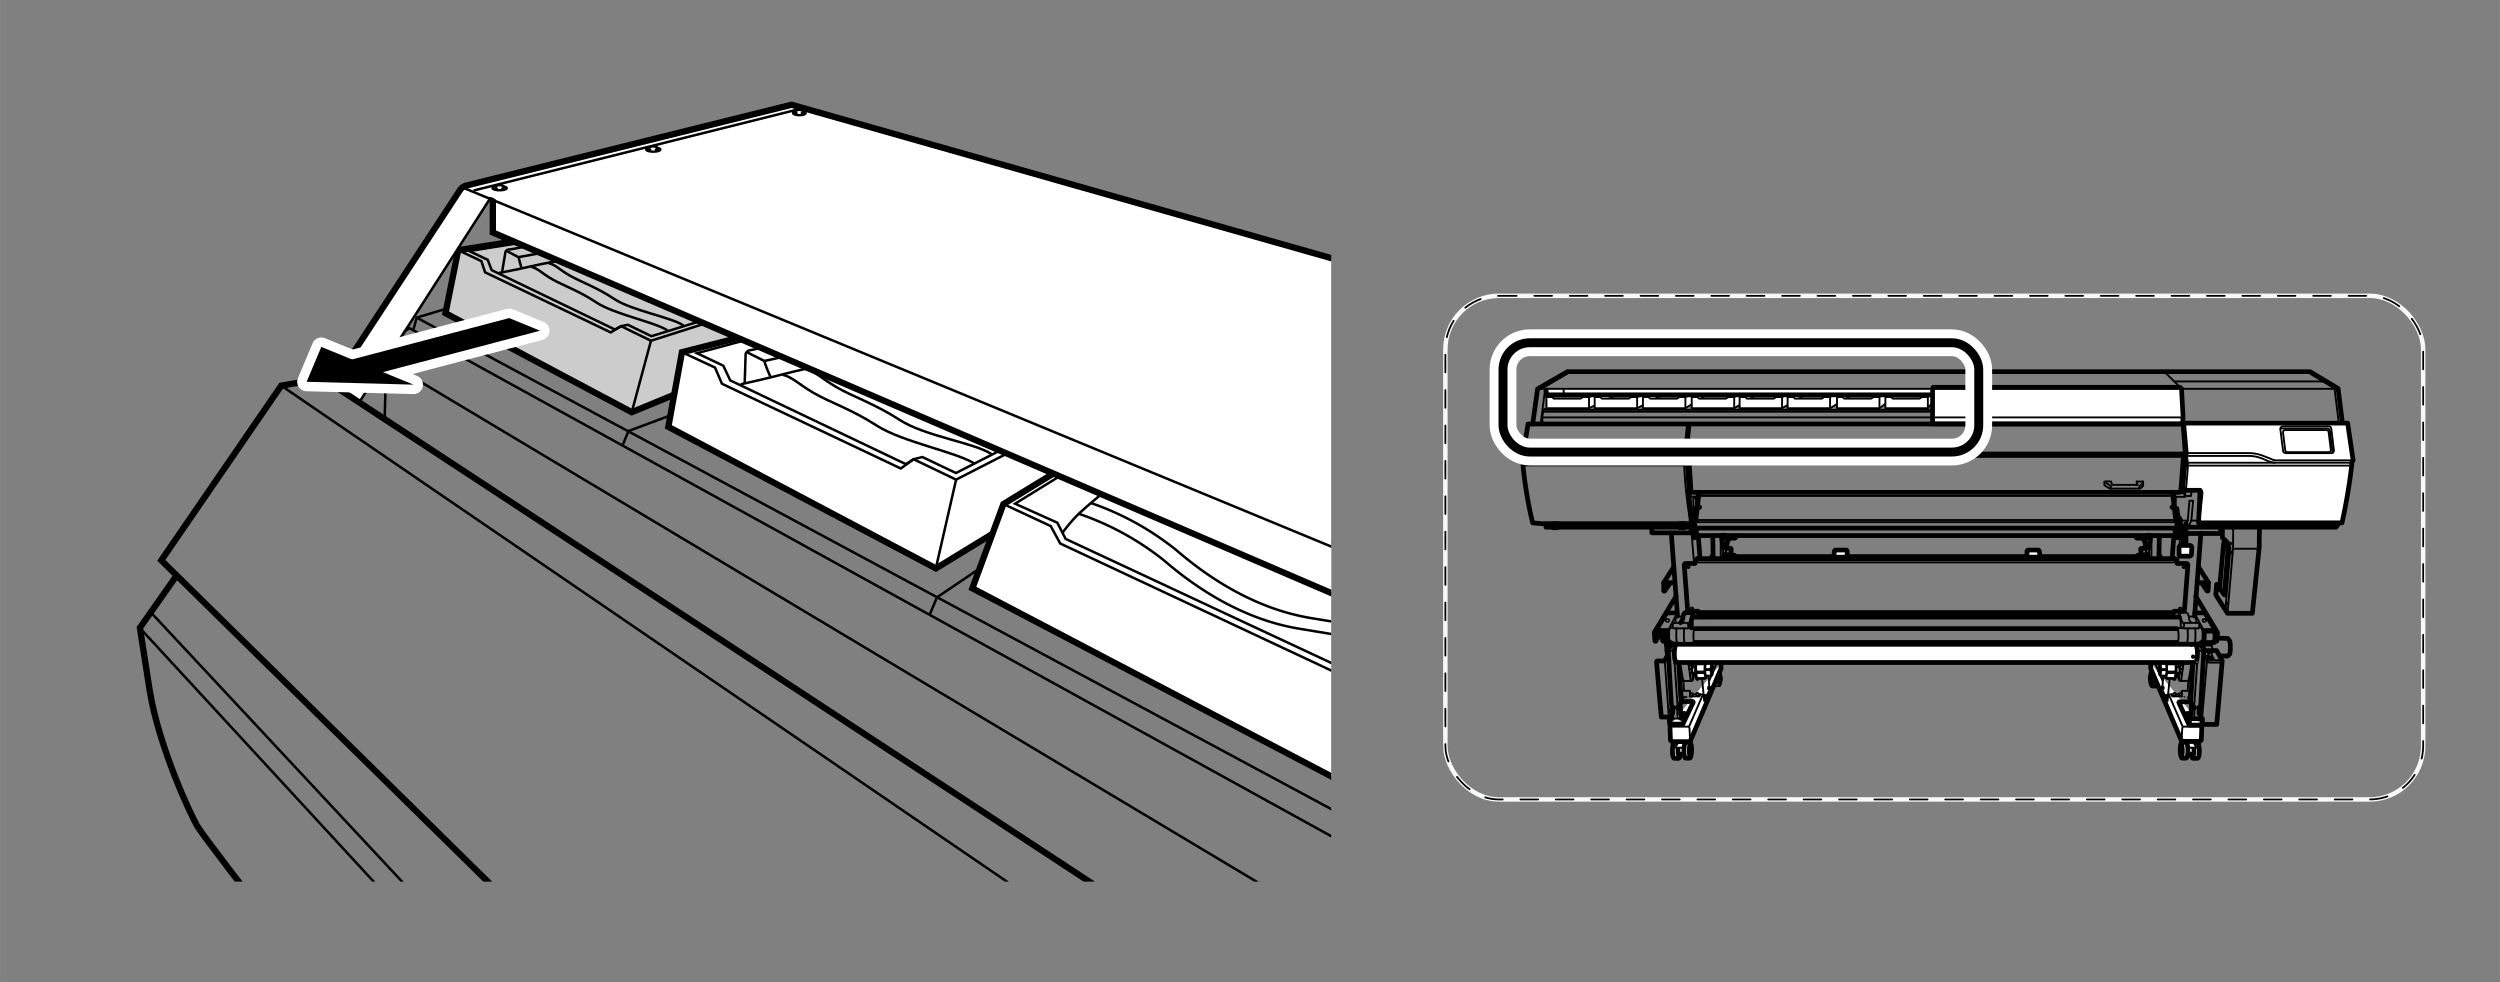 <svg xmlns="http://www.w3.org/2000/svg" xmlns:xlink="http://www.w3.org/1999/xlink" width="140mm" height="55mm" viewBox="0 0 396.85 155.91"><rect x="0" y="0" width="396.85" height="155.91" fill="#808080" stroke="none"/><defs><style>.cls-1,.cls-10,.cls-12,.cls-16,.cls-4,.cls-5,.cls-7,.cls-8,.cls-9{fill:none;}.cls-14,.cls-15,.cls-2,.cls-3,.cls-6{fill:#fff;}.cls-10,.cls-12,.cls-13,.cls-14,.cls-15,.cls-16,.cls-2,.cls-3,.cls-4,.cls-5,.cls-6,.cls-8{stroke:#000;}.cls-10,.cls-17,.cls-2,.cls-3,.cls-4,.cls-5,.cls-8,.cls-9{stroke-linecap:round;stroke-linejoin:round;}.cls-2,.cls-4{stroke-width:0.3px;}.cls-3,.cls-5,.cls-6{stroke-width:0.75px;}.cls-12,.cls-13,.cls-14,.cls-15,.cls-16,.cls-6,.cls-7{stroke-miterlimit:10;}.cls-7{stroke:#f7f8f8;stroke-width:0.71px;}.cls-8{stroke-width:0.28px;stroke-dasharray:2.81 2.81 2.81 2.81 2.81 2.81;}.cls-17,.cls-9{stroke:#fff;}.cls-9{stroke-width:4.25px;}.cls-10{stroke-width:1.42px;}.cls-11{clip-path:url(#clip-path);}.cls-12,.cls-15{stroke-width:0.4px;}.cls-13{fill:#ccc;}.cls-17{stroke-width:3px;}</style><clipPath id="clip-path"><rect class="cls-1" x="15.77" y="12.51" width="195.54" height="127.44"/></clipPath></defs><g id="レイヤー_4" data-name="レイヤー 4"><rect class="cls-1" width="396.85" height="155.91"/></g><g id="レイヤー_2" data-name="レイヤー 2"><polygon class="cls-2" points="350.27 104.12 350.55 104.58 351.42 104.58 351.17 104.12 350.27 104.12"/><path class="cls-3" d="M266.54,117.88h-.73c-.17,0-.32.54-.33,1.23s.11,1.26.29,1.27h.72c.17,0,.32-.54.33-1.23S266.71,117.89,266.54,117.88Z"/><ellipse class="cls-4" cx="266.51" cy="119.13" rx="1.25" ry="0.31" transform="translate(142.77 383.53) rotate(-89)"/><path class="cls-3" d="M266.63,117.56v.4a5.68,5.68,0,0,0-.27.88c0,.26,0,.8,0,.8l.1.08h1.06l0-2.16"/><polyline class="cls-2" points="266.26 118.55 266.39 119 266.49 119 266.49 118.45"/><polyline class="cls-2" points="266.99 118.53 267.19 119.02 267.37 119.02 267.5 118.39"/><path class="cls-2" d="M266.32,118a2.34,2.34,0,0,1-.31.5c-.13.11-.07.2,0,.19H267a.63.63,0,0,0,.41-.25l.18-.38s.06-.18-.13-.17h-.8A.28.28,0,0,0,266.32,118Z"/><path class="cls-3" d="M268.26,117.85h-.64c-.16,0-.3.54-.31,1.23s.1,1.26.26,1.27h.65c.16,0,.3-.55.31-1.24S268.42,117.86,268.26,117.85Z"/><ellipse class="cls-4" cx="268.29" cy="119.1" rx="1.04" ry="0.24" transform="translate(144.84 385.41) rotate(-89.07)"/><ellipse class="cls-4" cx="268.24" cy="119.1" rx="1.25" ry="0.29" transform="translate(144.79 385.36) rotate(-89.07)"/><ellipse class="cls-4" cx="268.37" cy="119.1" rx="0.76" ry="0.18" transform="translate(144.91 385.49) rotate(-89.07)"/><path class="cls-2" d="M273,106.72h-.64c-.16,0-.3.48-.31,1.08s.1,1.1.26,1.11.59,0,.65,0,.3-.47.31-1.08S273.15,106.73,273,106.72Z"/><ellipse class="cls-4" cx="273.02" cy="107.82" rx="0.91" ry="0.24" transform="translate(160.06 378.75) rotate(-88.92)"/><ellipse class="cls-4" cx="272.97" cy="107.81" rx="1.1" ry="0.29" transform="translate(160.02 378.7) rotate(-88.92)"/><ellipse class="cls-4" cx="273.1" cy="107.82" rx="0.66" ry="0.18" transform="translate(160.14 378.83) rotate(-88.92)"/><path class="cls-3" d="M265.21,115a2.75,2.75,0,0,0-.11.51c0,.15.07,2,.07,2l.23.22,2.81,0,.15-.19,4.83-11.37,0-.87"/><line class="cls-4" x1="272.55" y1="105.18" x2="271.33" y2="108.05"/><path class="cls-2" d="M269.47,105.93h-.74s-.1,0-.1.43.1.47.1.47h.67"/><path class="cls-2" d="M269.5,107.78l1.12,0,.21-.15c.15,0,.27-.59.27-1.31S271,105,270.83,105l-.07-.11-1.21-.11-.06-.05h-.22s-.19.23-.19,1.62.26,1.56.26,1.56h.18l.06-.1Z"/><path class="cls-2" d="M271.74,107.22c.11,0,.21-.42.21-.92s-.1-.92-.21-.92l-.07-.07h-.8c-.1,0-.18.27-.18,1.12s.21.84.21.84Z"/><path class="cls-4" d="M271.74,107.22c-.11,0-.2-.42-.2-.92s.09-.92.2-.92"/><ellipse class="cls-4" cx="271.8" cy="106.3" rx="0.11" ry="0.51"/><path class="cls-4" d="M270.57,106.56c0-.09,0-.17,0-.26a6.14,6.14,0,0,1,.06-.82"/><ellipse class="cls-2" cx="271.88" cy="106.3" rx="0.08" ry="0.35"/><line class="cls-4" x1="271.54" y1="106.38" x2="270.74" y2="106.38"/><line class="cls-4" x1="271.54" y1="106.21" x2="270.74" y2="106.21"/><path class="cls-4" d="M269.36,105.21l1.1,0,.2,0c0-.18.11-.29.17-.29"/><path class="cls-4" d="M269.31,106.84h1.27c.05.45.14.77.25.77"/><line class="cls-4" x1="269.39" y1="105.46" x2="270.57" y2="105.46"/><path class="cls-4" d="M270.46,105.24c-.17.07,0,.14,0,.12l.16.12"/><path class="cls-4" d="M269.36,106.6h1.18l-.15.09s-.06.07,0,.12"/><path class="cls-4" d="M269.49,104.71a3.23,3.23,0,0,0-.23,1.61c0,1.28.26,1.57.26,1.57"/><line class="cls-4" x1="269.51" y1="104.93" x2="270.79" y2="104.97"/><line class="cls-4" x1="269.45" y1="107.64" x2="270.78" y2="107.61"/><path class="cls-4" d="M266.71,105.2l.43,2.63a.35.35,0,0,0,.34.26h1c.25,0,.34-.26.49-1.29"/><path class="cls-4" d="M268,105.16l.34,2.48s0,.45.2.45"/><line class="cls-4" x1="268.42" y1="105.2" x2="268.59" y2="106.1"/><line class="cls-4" x1="268.73" y1="105.93" x2="268.76" y2="105.2"/><line class="cls-4" x1="268.08" y1="105.65" x2="268.51" y2="105.65"/><line class="cls-4" x1="268.14" y1="106.2" x2="268.59" y2="106.2"/><line class="cls-4" x1="268.7" y1="106.74" x2="268.68" y2="107.96"/><line class="cls-4" x1="268.59" y1="106.48" x2="268.27" y2="107.17"/><path class="cls-2" d="M264.93,98.4c0-.07-.11-.12-.24-.12s-.25,0-.25.12v.19c0,.06.11.11.25.11s.24,0,.24-.11Z"/><path class="cls-2" d="M267.59,113.14c0-.06-.08-.12-.19-.12s-.19.06-.19.12v.2c0,.06.08.12.19.12s.19-.06.19-.12Z"/><polyline class="cls-5" points="371.43 82.81 370.83 83.69 347.35 83.69 347.33 83.58 346.88 83.58"/><polyline class="cls-2" points="247.03 62.53 245.49 63.03 245.49 64.8 252.24 64.8 256.88 62.56 253.71 62.51 252.24 63.03 251.32 63.03 250.91 63.28 246.65 63.28 246.39 63.03 245.49 63.03"/><polyline class="cls-2" points="254.68 62.53 253.14 63.03 253.14 64.8 259.88 64.8 264.18 62.56 261.36 62.51 259.88 63.03 258.96 63.03 258.55 63.28 254.29 63.28 254.04 63.03 253.14 63.03"/><polyline class="cls-2" points="262.34 62.53 260.8 63.03 260.8 64.8 267.54 64.8 271.2 62.49 269.02 62.51 267.54 63.03 266.62 63.03 266.22 63.28 261.96 63.28 261.7 63.03 260.8 63.03"/><polyline class="cls-2" points="270.09 62.53 268.55 63.03 268.55 64.8 275.29 64.8 279.21 62.45 276.47 62.43 275.29 63.03 274.37 63.03 273.97 63.28 269.71 63.28 269.45 63.03 268.55 63.03"/><polyline class="cls-2" points="277.69 62.53 276.15 63.03 276.15 64.8 282.89 64.8 286.94 62.45 284.07 62.43 282.89 63.03 281.97 63.03 281.56 63.28 277.31 63.28 277.05 63.03 276.15 63.03"/><polyline class="cls-2" points="284.8 62.53 283.77 63.03 283.77 64.8 290.51 64.8 294.3 62.51 291.54 62.38 290.51 63.03 289.59 63.03 289.19 63.28 284.93 63.28 284.67 63.03 283.77 63.03"/><polyline class="cls-2" points="292.4 62.53 291.61 63.03 291.61 64.8 298.35 64.8 299.98 63.58 299.82 61.98 298.35 63.03 297.43 63.03 297.02 63.28 292.76 63.28 292.5 63.03 291.61 63.03"/><polyline class="cls-2" points="299.85 62.53 299.29 63.03 299.29 64.8 306.03 64.8 307.19 63.3 307.04 61.96 306.03 63.03 305.11 63.03 304.71 63.28 300.45 63.28 300.19 63.03 299.29 63.03"/><polyline class="cls-6" points="245.39 61.83 245.54 62.68 309.14 62.68 309.14 61.83"/><polyline class="cls-5" points="245.41 83.15 245.41 83.69 268.38 83.69"/><path class="cls-5" d="M268.34,83.13H244.72L243.29,83a67.78,67.78,0,0,1-1.52-9,1.71,1.71,0,0,1,.06-.47l.2-1.18-.24-.32.77-4.72h.74l.78-5.58L248.82,59H366.7l4.46,2.68.68,5.49"/><line class="cls-4" x1="241.83" y1="73.52" x2="267.33" y2="73.52"/><line class="cls-4" x1="241.81" y1="73.88" x2="267.29" y2="73.88"/><polygon class="cls-3" points="246.44 83.15 246.56 83.77 247.21 83.77 247.31 83.13 246.44 83.15"/><polygon class="cls-3" points="266.52 83.15 266.64 83.77 267.29 83.77 267.39 83.13 266.52 83.15"/><polyline class="cls-5" points="262.21 83.71 262.21 84.58 268.63 84.58"/><line class="cls-4" x1="245.26" y1="61.85" x2="244.57" y2="67.27"/><polyline class="cls-4" points="245.39 61.83 245.54 62.68 309.14 62.68 309.14 61.83"/><line class="cls-4" x1="244.74" y1="61.7" x2="249.28" y2="59.02"/><line class="cls-4" x1="248.19" y1="61.79" x2="248.26" y2="62.64"/><polyline class="cls-4" points="245.47 64.85 244.96 65.06 307.46 65.06"/><polyline class="cls-4" points="244.96 65.06 244.96 65.36 307.55 65.36"/><polyline class="cls-4" points="244.96 65.36 244.81 66.26 244.87 67.29"/><line class="cls-4" x1="252.24" y1="63.03" x2="252.24" y2="64.8"/><line class="cls-4" x1="259.88" y1="63.03" x2="259.88" y2="64.8"/><line class="cls-4" x1="267.54" y1="63.03" x2="267.54" y2="64.8"/><line class="cls-4" x1="275.29" y1="63.03" x2="275.29" y2="64.8"/><line class="cls-4" x1="282.89" y1="63.03" x2="282.89" y2="64.8"/><line class="cls-4" x1="290.51" y1="63.03" x2="290.51" y2="64.8"/><line class="cls-4" x1="298.35" y1="63.03" x2="298.35" y2="64.8"/><line class="cls-4" x1="306.03" y1="63.03" x2="306.03" y2="64.8"/><polygon class="cls-3" points="346.47 67.3 306.78 67.3 306.78 61.7 306.87 61.48 346.04 61.48 346.3 61.7 346.54 66.11 346.47 67.3"/><line class="cls-5" x1="243.3" y1="67.3" x2="346.44" y2="67.3"/><line class="cls-4" x1="244.04" y1="61.72" x2="371.09" y2="61.72"/><polyline class="cls-4" points="366.22 59.01 370.59 61.68 371.26 67.11"/><line class="cls-4" x1="346.3" y1="61.7" x2="343.58" y2="59.01"/><line class="cls-4" x1="345.15" y1="60.55" x2="368.79" y2="60.55"/><line class="cls-4" x1="244.81" y1="66.26" x2="346.47" y2="66.26"/><path class="cls-3" d="M346.57,67.59v-.42h26.1l.87,5.91-.22.38,0,.36A89.17,89.17,0,0,1,371.77,83H349l.25-5.17H347l-.36-.16-.13-.36.42-4.94Z"/><path class="cls-4" d="M346.86,67.17l.41,4.75H357a6.76,6.76,0,0,1,2.28.45l1.16.45a2,2,0,0,0,1.15.26h12"/><path class="cls-4" d="M347.27,71.92l-.09.45s.09.93.13,1.32S347,77.8,347,77.8"/><path class="cls-4" d="M347.18,72.37H357a6,6,0,0,1,2.31.51l.87.36a3.37,3.37,0,0,0,1.22.22h11.95"/><line class="cls-4" x1="361.11" y1="73.46" x2="347.37" y2="73.46"/><line class="cls-4" x1="347.31" y1="73.91" x2="373.22" y2="73.91"/><path class="cls-4" d="M370.49,71.45l-.42-3.4a.43.43,0,0,0-.43-.38h-7.22a.44.44,0,0,0-.43.49l.43,3.4a.42.42,0,0,0,.42.37h7.23A.42.42,0,0,0,370.49,71.45Z"/><path class="cls-4" d="M370,71.38l-.35-2.8a.35.35,0,0,0-.35-.31h-6.54a.36.36,0,0,0-.35.4l.35,2.8a.36.36,0,0,0,.35.31h6.54A.35.35,0,0,0,370,71.38Z"/><path class="cls-4" d="M370.28,71.87v-.08l-.43-3.4a.43.43,0,0,0-.42-.38H362.2a.58.58,0,0,0-.18,0"/><path class="cls-4" d="M349.26,77.8a.37.37,0,0,1,.36.4c0,.54-.52,4.69-.52,4.69"/><polyline class="cls-4" points="347.35 83.69 347.86 82.64 348.14 79.49 347.56 79.49 347.29 82.64 346.77 83.69 346.09 83.69"/><polyline class="cls-5" points="345.94 84.69 352.38 84.69 352.59 83.96 352.59 83.73"/><polyline class="cls-5" points="352.79 83.73 352.79 85.38 353.56 86.1 353.64 87.88 353.09 94.43 351.87 92.76 351.74 94.43 353.6 97.36 357.54 97.36 358.63 86.92 358.67 83.71"/><polyline class="cls-4" points="354.5 83.71 354.48 87.05 353.6 97.36"/><line class="cls-4" x1="354.56" y1="87.11" x2="358.59" y2="87.11"/><polyline class="cls-4" points="353.56 86.1 354.07 86.94 353.28 96.7"/><path class="cls-5" d="M353.19,85.78s-.19.39-.21.45-.64,7.13-.64,7.13"/><ellipse class="cls-4" cx="354.07" cy="86.3" rx="0.09" ry="0.17"/><ellipse class="cls-4" cx="354.16" cy="87.73" rx="0.09" ry="0.17"/><ellipse class="cls-4" cx="353.47" cy="95.82" rx="0.09" ry="0.17"/><ellipse class="cls-4" cx="351.97" cy="93.7" rx="0.09" ry="0.17"/><path class="cls-3" d="M346.6,83.7v3.2H347V83.15l-.24.51Z"/><path class="cls-3" d="M346.21,86.59h1.42a.3.3,0,0,1,.3.31L347.88,88a.31.31,0,0,1-.3.29h-1.37a.31.31,0,0,1-.3-.3V86.89A.31.31,0,0,1,346.21,86.59Z"/><polyline class="cls-4" points="346.9 77.84 346.86 78.87 345.4 78.87 345.36 80.56"/><line class="cls-4" x1="345.4" y1="78.87" x2="345.06" y2="78.2"/><path class="cls-4" d="M334.06,76.49V77a3.85,3.85,0,0,0,.94.57h4.6c.26,0,.6-.45.6-.45v-.36l0-.32h-1l0,.53H335.3l-.2-.55h-.92Z"/><path class="cls-4" d="M334.06,76.49l.89.56c.3.19.05.53.05.53"/><path class="cls-4" d="M339.6,77.58a.44.44,0,0,1,.15-.49c.26-.21.41-.38.41-.64"/><polyline class="cls-4" points="339.13 76.98 339.34 76.98 339.17 76.45"/><line class="cls-4" x1="346.88" y1="71.85" x2="267.77" y2="71.85"/><polyline class="cls-4" points="267.8 67.39 267.33 72.02 241.79 72.02"/><polyline class="cls-4" points="267.33 72.02 267.39 72.34 242.03 72.34"/><path class="cls-4" d="M267.39,72.34l-.07,1a73.94,73.94,0,0,0,1,9.53"/><path class="cls-4" d="M345.17,80.43s0,.17.27.17h.26l0,.9"/><polyline class="cls-5" points="345.21 80.88 345.31 80.73 345.55 80.73 345.81 82.36 345.89 82.29 346 82.29 346.15 82.61 346.13 84.01 345.64 85.38 345.53 85.27 345.21 84.88"/><line class="cls-4" x1="347.28" y1="82.64" x2="346.15" y2="82.64"/><line class="cls-4" x1="347.86" y1="82.64" x2="348.95" y2="82.64"/><polyline class="cls-4" points="347.91 77.84 347.8 78.74 346.88 78.74 346.58 78.27"/><polyline class="cls-4" points="345.17 78.27 346.58 78.27 346.63 77.64"/><path class="cls-5" d="M269.65,78.18v.54l-.45,3.83-.19.39v.89h.28v1s.08.19.47.19h75.06c.39,0,.47-.19.47-.19v-1h.28v-.89l-.19-.39-.45-3.83v-.54"/><polyline class="cls-5" points="269.29 83.83 294.59 83.83 319.99 83.83 345.29 83.83"/><polyline class="cls-5" points="269.37 80.88 269.27 80.73 269.03 80.73 268.77 82.36 268.69 82.29 268.58 82.29 268.43 82.61 268.45 84.01 268.95 85.38 269.05 85.27 269.37 84.88"/><polyline class="cls-4" points="269.2 82.55 291.17 82.55 323.42 82.55 345.38 82.55"/><polyline class="cls-4" points="269.07 82.89 291.04 82.89 323.54 82.89 345.51 82.89"/><polyline class="cls-4" points="269.65 78.72 294.76 78.72 319.82 78.72 344.93 78.72"/><polyline class="cls-5" points="268.12 67.36 267.67 71.89 267.74 72.3 346.79 72.3 346.88 71.91"/><line class="cls-5" x1="267.93" y1="67.33" x2="268.03" y2="67.68"/><polyline class="cls-5" points="267.74 72.3 268.19 78.31 268.12 78.95 268.48 82.45"/><path class="cls-5" d="M268.06,72.37l.36,5.43a.38.38,0,0,0,.38.36h77.1a.29.29,0,0,0,.29-.27l.43-5.62"/><polyline class="cls-4" points="268.38 80.64 269.27 80.64 269.41 80.56"/><polyline class="cls-4" points="269.64 78.33 269.21 78.85 268.12 78.85"/><polyline class="cls-4" points="269.27 80.64 269.21 78.85 268.79 79.15 268.83 80.64"/><circle class="cls-4" cx="269.79" cy="80.52" r="0.24"/><circle class="cls-4" cx="344.8" cy="80.52" r="0.24"/><line class="cls-5" x1="265.3" y1="84.64" x2="266.29" y2="97.8"/><path class="cls-5" d="M265.68,90l-1.58,2.5,0,1.24a.09.09,0,0,0,.17.05l.85-1.22"/><line class="cls-5" x1="264.1" y1="92.5" x2="265.85" y2="92.5"/><line class="cls-4" x1="268.53" y1="84.67" x2="268.91" y2="89.4"/><line class="cls-5" x1="269.58" y1="84.97" x2="269.86" y2="88.67"/><line class="cls-5" x1="271.89" y1="85.03" x2="271.95" y2="88.69"/><path class="cls-5" d="M271.89,88.12a1,1,0,0,0-.24.57"/><line class="cls-4" x1="273.15" y1="85.01" x2="273.15" y2="88.67"/><path class="cls-4" d="M273.5,85l.08,1a1.23,1.23,0,0,1,.19.48,2.4,2.4,0,0,1,0,.4"/><path class="cls-5" d="M273.28,85l.08,1a1.23,1.23,0,0,1,.19.48,1.74,1.74,0,0,1,0,.4h.23l.34-.22a3.78,3.78,0,0,1,.09-.61.93.93,0,0,1,.13-.26l.07-.21"/><path class="cls-5" d="M275.64,85a.51.51,0,0,1-.25.43l-1.12,0-.11.06H274s-.21-.11-.26-.53"/><line class="cls-4" x1="273.98" y1="86.64" x2="273.98" y2="88.04"/><path class="cls-5" d="M275.43,88.3a.45.45,0,0,0-.1-.15h-.53l-.1-.08h-.86s-.07,0-.07.58"/><path class="cls-4" d="M274.7,88.07a1.36,1.36,0,0,0-.08.61"/><line class="cls-4" x1="273.16" y1="87.14" x2="273.56" y2="86.8"/><line class="cls-4" x1="273.97" y1="87.54" x2="273.21" y2="88.57"/><line class="cls-4" x1="273.5" y1="86.16" x2="273.52" y2="88.67"/><polyline class="cls-5" points="291.03 88.35 275.31 88.35 275.31 88.68"/><line class="cls-5" x1="321.64" y1="88.35" x2="293.23" y2="88.35"/><path class="cls-5" d="M274,87.06h.72c.16,0,.08.31.07.4a5.54,5.54,0,0,0,.06.69"/><line class="cls-4" x1="269.05" y1="89.28" x2="345.62" y2="89.28"/><circle class="cls-4" cx="267.98" cy="89.97" r="0.21"/><circle class="cls-4" cx="268.57" cy="96.65" r="0.21"/><path class="cls-5" d="M266.05,94.66l-3.45,5.76.1,1.32a.09.09,0,0,0,.17,0l.77-1.33"/><polyline class="cls-5" points="262.66 100.42 264.49 100.42 264.61 102.51 264.89 102.92 265.28 102.09"/><path class="cls-5" d="M263.88,100.44c-.09.81,0,1.39.2,1.39h.46"/><path class="cls-4" d="M268.11,99.55c-.15.26-.28.2-.28.2h-2.2a.45.45,0,0,1-.13-.25,2.77,2.77,0,0,1,.05-.36.36.36,0,0,1,.34-.26h1.85c.24,0,.27.17.22.48"/><path class="cls-5" d="M266.77,98.85l.23-.31a1.12,1.12,0,0,0,.13-.42c0-.17.16-.86.4-.86h1.12a.18.18,0,0,1,.11.19.71.71,0,0,1-.06.38,2.08,2.08,0,0,0-.19.61,5.49,5.49,0,0,0,0,1.24"/><path class="cls-4" d="M268,99a2.88,2.88,0,0,0,.34-.53c.05-.16.19-.76.26-1"/><path class="cls-4" d="M267.13,97.87h-1s-.18.17-.18,1"/><path class="cls-5" d="M265.18,102l-.11.21-.34-.74v-1.38H263s-.17-.13,0-.27,1.43-2.33,1.43-2.33a.62.62,0,0,1,.37-.19h1.39"/><line class="cls-4" x1="266.18" y1="97.45" x2="264.83" y2="100.02"/><path class="cls-4" d="M266.13,99.76c-.1,1.74,0,2.43.29,2.43h1.27a.34.34,0,0,0,.09-.13"/><path class="cls-4" d="M267.33,99.76c-.09,1.74,0,2.43.29,2.43"/><path class="cls-4" d="M266.21,102h-.95c-.09,0-.38-.27-.38-1.17s.27-1.19.4-1.19h.24"/><path class="cls-4" d="M268,99.71h1a.08.08,0,0,1,.09.08s-.27,0-.27,1.13S269,102,269,102a.31.31,0,0,1-.14.06h-1.4"/><line class="cls-5" x1="269.08" y1="99.79" x2="345.52" y2="99.79"/><polyline class="cls-5" points="269.02 101.98 319.43 101.98 319.53 101.98 345.59 101.98"/><line class="cls-5" x1="268.68" y1="97.96" x2="345.92" y2="97.96"/><line class="cls-5" x1="270.47" y1="97.29" x2="270.47" y2="97.93"/><line class="cls-4" x1="269.44" y1="97.02" x2="269.44" y2="97.95"/><polyline class="cls-2" points="265.75 104.9 266.03 104.9 266.21 105.01 266.21 105.17 266.07 105.28 265.75 105.28"/><ellipse class="cls-2" cx="266.68" cy="102.39" rx="0.24" ry="0.11"/><circle class="cls-2" cx="266.47" cy="104.24" r="0.19"/><path class="cls-5" d="M264.54,102l.07,1.44.06.18v.49l-.45.82h-1.16s-.09,0-.09.21.75,8.69.75,8.69h1.21l.06-.1v.31l0,.09.05.82h2.1l1.63-3.43a.11.11,0,0,0-.11-.16h-1.76"/><polyline class="cls-4" points="264.99 114.07 267.06 114.07 267.06 114.98"/><line class="cls-4" x1="264.27" y1="105" x2="264.91" y2="113.78"/><path class="cls-5" d="M265.38,114.07s0-.6,0-.73.16-.12.16-.12l0-1s-.16,0-.19-.06-.53-8.88-.53-8.88l.42-.92h.8"/><line class="cls-4" x1="265.68" y1="103.36" x2="265.76" y2="104.77"/><line class="cls-4" x1="265.83" y1="105.36" x2="266.31" y2="112.24"/><path class="cls-5" d="M266.23,112.32a.3.3,0,0,0,.24-.12l.4-.73-.39-6.3"/><line class="cls-5" x1="266.71" y1="111.79" x2="266.82" y2="113.49"/><polyline class="cls-5" points="266.84 113.22 267.03 113.23 267.05 113.6 266.82 114.03"/><line class="cls-4" x1="266.23" y1="112.41" x2="266.31" y2="113.94"/><line class="cls-4" x1="264.75" y1="103.31" x2="265.68" y2="103.31"/><path class="cls-4" d="M265.44,112.51h-.27s-.13,0-.13.29.18.34.18.34h.28"/><path class="cls-4" d="M268.27,110.66l0-1H267l.09,1S268.29,110.68,268.27,110.66Z"/><line class="cls-4" x1="267.14" y1="107.83" x2="266.71" y2="108.54"/><line class="cls-4" x1="267.03" y1="109.69" x2="266.79" y2="110.06"/><line class="cls-4" x1="267.29" y1="110.7" x2="266.9" y2="111.32"/><polyline class="cls-4" points="268.31 110.55 269.77 110.55 269.92 110.23 270.43 110.23 270.52 111.28 271.38 109.48 271.2 107.28"/><line class="cls-4" x1="270.43" y1="110.23" x2="270.2" y2="107.83"/><line class="cls-4" x1="269.92" y1="110.23" x2="268.29" y2="110.23"/><line class="cls-4" x1="267.33" y1="109.65" x2="267.22" y2="108.02"/><path class="cls-2" d="M268.7,110.14c0-.06-.08-.11-.19-.11s-.19,0-.19.11v.2c0,.07.09.12.19.12s.19,0,.19-.12Z"/><path class="cls-2" d="M269.65,110.12c0-.06-.09-.12-.2-.12s-.19.06-.19.12v.2c0,.07.09.12.19.12s.2,0,.2-.12Z"/><path class="cls-2" d="M270.78,110.74s.08-.09.08-.2,0-.21-.09-.21h-.14c-.05,0-.09.09-.09.21s0,.21.09.2Z"/><path class="cls-2" d="M271.38,109.42s.08-.1.08-.21,0-.21-.09-.21h-.14c-.05,0-.09.1-.09.21s0,.21.09.21Z"/><line class="cls-4" x1="270.3" y1="110.31" x2="268.19" y2="115.2"/><polyline class="cls-4" points="265.15 115.35 268.08 115.35 268.19 115.54 268.29 117.51"/><path class="cls-3" d="M348.07,117.88h.72c.17,0,.32.54.34,1.23s-.12,1.26-.29,1.27h-.72c-.17,0-.32-.54-.33-1.23S347.9,117.89,348.07,117.88Z"/><ellipse class="cls-4" cx="348.1" cy="119.13" rx="0.31" ry="1.25" transform="translate(-2.02 6.07) rotate(-1)"/><path class="cls-3" d="M348,117.56v.4a5.68,5.68,0,0,1,.27.88,7.51,7.51,0,0,1,0,.8l-.09.08h-1.06l0-2.16"/><polyline class="cls-2" points="348.35 118.55 348.22 119 348.12 119 348.12 118.45"/><polyline class="cls-2" points="347.62 118.53 347.41 119.02 347.24 119.02 347.11 118.39"/><path class="cls-2" d="M348.28,118a2.51,2.51,0,0,0,.32.5c.13.11.07.2,0,.19h-.95a.63.63,0,0,1-.41-.25l-.18-.38s-.06-.18.13-.17h.8A.26.26,0,0,1,348.28,118Z"/><path class="cls-3" d="M346.35,117.85H347c.16,0,.3.54.31,1.23s-.1,1.26-.27,1.27h-.64c-.16,0-.3-.55-.31-1.24S346.19,117.86,346.35,117.85Z"/><ellipse class="cls-4" cx="346.32" cy="119.1" rx="0.24" ry="1.04" transform="translate(-1.89 5.66) rotate(-0.93)"/><ellipse class="cls-4" cx="346.37" cy="119.1" rx="0.29" ry="1.25" transform="translate(-1.89 5.66) rotate(-0.93)"/><ellipse class="cls-4" cx="346.24" cy="119.1" rx="0.18" ry="0.76" transform="translate(-1.89 5.65) rotate(-0.93)"/><path class="cls-3" d="M341.62,106.72h.64c.16,0,.3.48.31,1.08s-.11,1.1-.27,1.11-.58,0-.64,0-.3-.47-.31-1.08S341.45,106.73,341.62,106.72Z"/><ellipse class="cls-4" cx="341.59" cy="107.82" rx="0.24" ry="0.91" transform="translate(-1.98 6.48) rotate(-1.08)"/><ellipse class="cls-4" cx="341.64" cy="107.81" rx="0.29" ry="1.1" transform="translate(-1.98 6.48) rotate(-1.08)"/><ellipse class="cls-4" cx="341.51" cy="107.82" rx="0.18" ry="0.66" transform="translate(-1.98 6.47) rotate(-1.08)"/><path class="cls-3" d="M349.43,115.09a1.5,1.5,0,0,1,.08.38c0,.15-.07,2-.07,2l-.23.22-2.81,0-.15-.19-4.84-11.37,0-.87"/><line class="cls-4" x1="342.06" y1="105.18" x2="343.28" y2="108.05"/><path class="cls-2" d="M345.14,105.93h.74s.1,0,.1.43-.1.47-.1.47h-.68"/><path class="cls-2" d="M345.1,107.78l-1.11,0-.21-.15c-.15,0-.27-.59-.27-1.31s.12-1.32.27-1.32l.07-.11,1.21-.11.05-.05h.23s.19.23.19,1.62-.26,1.56-.26,1.56h-.18l-.06-.1Z"/><path class="cls-2" d="M342.87,107.22c-.12,0-.21-.42-.21-.92s.09-.92.21-.92l.07-.07h.79c.11,0,.19.27.19,1.12s-.22.84-.22.84Z"/><path class="cls-4" d="M342.87,107.22c.11,0,.2-.42.2-.92s-.09-.92-.2-.92"/><ellipse class="cls-4" cx="342.81" cy="106.3" rx="0.11" ry="0.51"/><path class="cls-4" d="M344,106.56v-.26a6.32,6.32,0,0,0-.05-.82"/><ellipse class="cls-2" cx="342.73" cy="106.3" rx="0.08" ry="0.35"/><line class="cls-4" x1="343.07" y1="106.38" x2="343.87" y2="106.38"/><line class="cls-4" x1="343.07" y1="106.21" x2="343.87" y2="106.21"/><path class="cls-4" d="M345.25,105.21l-1.1,0-.2,0c-.05-.18-.11-.29-.17-.29"/><path class="cls-4" d="M345.3,106.84H344c0,.45-.15.77-.25.77"/><line class="cls-4" x1="345.22" y1="105.46" x2="344.03" y2="105.46"/><path class="cls-4" d="M344.15,105.24c.16.07.05.14,0,.12l-.16.12"/><path class="cls-4" d="M345.25,106.6h-1.19l.16.09s.06.07,0,.12"/><path class="cls-4" d="M345.11,104.71a3.11,3.11,0,0,1,.24,1.61c0,1.28-.26,1.57-.26,1.57"/><line class="cls-4" x1="345.1" y1="104.93" x2="343.82" y2="104.97"/><line class="cls-4" x1="345.16" y1="107.64" x2="343.83" y2="107.61"/><path class="cls-4" d="M347.9,105.2l-.43,2.63a.35.35,0,0,1-.34.26h-1c-.26,0-.34-.26-.49-1.29"/><path class="cls-4" d="M346.64,105.16l-.35,2.48s0,.45-.19.45"/><line class="cls-4" x1="346.19" y1="105.2" x2="346.02" y2="106.1"/><line class="cls-4" x1="345.88" y1="105.93" x2="345.84" y2="105.2"/><line class="cls-4" x1="346.53" y1="105.65" x2="346.1" y2="105.65"/><line class="cls-4" x1="346.47" y1="106.2" x2="346.02" y2="106.2"/><line class="cls-4" x1="345.91" y1="106.74" x2="345.93" y2="107.96"/><line class="cls-4" x1="346.02" y1="106.48" x2="346.34" y2="107.17"/><path class="cls-2" d="M349.68,98.4c0-.07.11-.12.24-.12s.24,0,.24.12v.19c0,.06-.1.11-.24.11s-.24,0-.24-.11Z"/><path class="cls-2" d="M347,113.14c0-.06.08-.12.19-.12s.19.06.19.12v.2c0,.06-.08.12-.19.12s-.19-.06-.19-.12Z"/><line class="cls-5" x1="349.37" y1="84.64" x2="348.38" y2="97.8"/><path class="cls-5" d="M349,90l1.58,2.5-.05,1.24a.1.1,0,0,1-.18.05l-.84-1.22"/><line class="cls-5" x1="350.57" y1="92.5" x2="348.82" y2="92.5"/><line class="cls-4" x1="346.14" y1="84.67" x2="345.75" y2="89.4"/><line class="cls-5" x1="345.09" y1="84.97" x2="344.81" y2="88.67"/><line class="cls-5" x1="342.78" y1="85.03" x2="342.71" y2="88.69"/><path class="cls-5" d="M342.78,88.12a1,1,0,0,1,.23.57"/><line class="cls-4" x1="341.52" y1="85.01" x2="341.52" y2="88.67"/><path class="cls-4" d="M341.17,85l-.08,1a1.34,1.34,0,0,0-.2.48,1.74,1.74,0,0,0,0,.4"/><path class="cls-5" d="M341.39,85l-.08,1a1.23,1.23,0,0,0-.19.48,2.4,2.4,0,0,0,0,.4h-.22l-.34-.22a3.78,3.78,0,0,0-.09-.61.93.93,0,0,0-.13-.26l-.07-.21"/><path class="cls-5" d="M339,85a.51.51,0,0,0,.24.43l1.13,0,.11.06h.19s.21-.11.26-.53"/><line class="cls-4" x1="340.69" y1="86.64" x2="340.69" y2="88.04"/><path class="cls-5" d="M339.24,88.3a.45.45,0,0,1,.1-.15h.53l.09-.08h.87s.06,0,.06.58"/><path class="cls-4" d="M340,88.07a1.36,1.36,0,0,1,.08.61"/><line class="cls-4" x1="341.5" y1="87.14" x2="341.1" y2="86.8"/><line class="cls-4" x1="340.7" y1="87.54" x2="341.46" y2="88.57"/><line class="cls-4" x1="341.17" y1="86.16" x2="341.15" y2="88.67"/><polyline class="cls-5" points="323.92 88.35 339.35 88.35 339.35 88.68"/><path class="cls-5" d="M340.64,87.06h-.72c-.17,0-.08.31-.07.4a5.54,5.54,0,0,1-.06.69"/><path class="cls-5" d="M345.07,97.24l.05-.21h1.4a.25.25,0,0,0,.25-.24l.54-7.06a.26.26,0,0,0-.26-.28h-1.43v-.17l-.34-.6H269.39l-.34.6v.17h-1.44a.25.25,0,0,0-.25.28l.53,7.06a.26.26,0,0,0,.26.24h1.4l.05.21Z"/><circle class="cls-4" cx="346.69" cy="89.97" r="0.21"/><circle class="cls-4" cx="346.1" cy="96.65" r="0.21"/><path class="cls-5" d="M348.56,94.66l3.45,5.76-.11,1.32a.09.09,0,0,1-.16,0l-.11-.19"/><polyline class="cls-4" points="351.94 100.42 350.12 100.42 350 102.51 349.71 102.92 349.33 102.09"/><path class="cls-4" d="M346.5,99.55c.15.26.28.2.28.2H349a.46.46,0,0,0,.12-.25,3.42,3.42,0,0,0,0-.36.36.36,0,0,0-.34-.26h-1.85c-.24,0-.27.17-.22.48"/><path class="cls-4" d="M347.84,98.85l-.23-.31a1.12,1.12,0,0,1-.13-.42c0-.17-.16-.86-.4-.86H346a.18.18,0,0,0-.12.19.62.62,0,0,0,.07.38,2.08,2.08,0,0,1,.19.61,5.17,5.17,0,0,1,0,1.24"/><path class="cls-4" d="M346.62,99a2.88,2.88,0,0,1-.34-.53c0-.16-.19-.76-.26-1"/><path class="cls-4" d="M347.48,97.87h1s.18.17.18,1"/><path class="cls-5" d="M349.42,102l.12.21.33-.74v-1.38h1.71s.17-.13,0-.27-1.43-2.33-1.43-2.33a.62.62,0,0,0-.37-.19h-1.4"/><line class="cls-4" x1="348.43" y1="97.45" x2="349.78" y2="100.02"/><path class="cls-4" d="M348.48,99.76c.09,1.74,0,2.43-.29,2.43h-1.27a.44.44,0,0,1-.1-.13"/><path class="cls-4" d="M347.27,99.76c.1,1.74,0,2.43-.29,2.43"/><path class="cls-4" d="M348.4,102h.94c.1,0,.39-.27.39-1.17s-.27-1.19-.4-1.19h-.24"/><path class="cls-4" d="M346.65,99.71h-1c-.1,0-.1.08-.1.08s.28,0,.28,1.13-.21,1.06-.21,1.06a.31.31,0,0,0,.14.06h1.4"/><line class="cls-4" x1="344.14" y1="97.29" x2="344.14" y2="97.93"/><line class="cls-4" x1="345.17" y1="97.02" x2="345.17" y2="97.95"/><path class="cls-3" d="M266.34,105.17c-.35,0-.56-.42-.56-1.39s.19-1.5.37-1.5h82.31c.18,0,.37.52.37,1.5s-.21,1.39-.56,1.39Z"/><polyline class="cls-2" points="348.86 104.9 348.57 104.9 348.4 105.01 348.4 105.17 348.54 105.28 348.86 105.28"/><ellipse class="cls-2" cx="347.93" cy="102.39" rx="0.24" ry="0.11"/><circle class="cls-2" cx="348.14" cy="104.24" r="0.19"/><polyline class="cls-4" points="349.88 103.51 349.96 103.51 350.05 102.2"/><path class="cls-5" d="M347.55,115v-.91h2.07l0,.09,0,.93h-2.1l-1.63-3.54a.11.11,0,0,1,.1-.16h1.77"/><path class="cls-5" d="M349.23,114.07s0-.6,0-.73-.16-.12-.16-.12l.05-1s.16,0,.19-.06.53-8.88.53-8.88l-.42-.92h-.8"/><line class="cls-4" x1="348.93" y1="103.36" x2="348.85" y2="104.77"/><line class="cls-4" x1="348.78" y1="105.36" x2="348.3" y2="112.24"/><path class="cls-5" d="M348.38,112.32a.3.3,0,0,1-.24-.12l-.4-.73.38-6.3"/><line class="cls-5" x1="347.9" y1="111.79" x2="347.79" y2="113.49"/><polyline class="cls-5" points="347.77 113.22 347.58 113.23 347.56 113.6 347.79 114.03"/><line class="cls-4" x1="348.38" y1="112.41" x2="348.3" y2="113.94"/><line class="cls-4" x1="349.86" y1="103.31" x2="348.93" y2="103.31"/><path class="cls-4" d="M349.17,112.51h.27s.13,0,.13.29-.18.34-.18.34h-.29"/><path class="cls-4" d="M346.34,110.66l0-1h1.22l-.09,1S346.32,110.68,346.34,110.66Z"/><line class="cls-4" x1="347.47" y1="107.83" x2="347.9" y2="108.54"/><line class="cls-4" x1="347.58" y1="109.69" x2="347.81" y2="110.06"/><line class="cls-4" x1="347.32" y1="110.7" x2="347.71" y2="111.32"/><polyline class="cls-4" points="346.29 110.55 344.84 110.55 344.69 110.23 344.18 110.23 344.09 111.28 343.23 109.48 343.4 107.28"/><line class="cls-4" x1="344.17" y1="110.23" x2="344.41" y2="107.83"/><line class="cls-4" x1="344.69" y1="110.23" x2="346.32" y2="110.23"/><line class="cls-4" x1="347.28" y1="109.65" x2="347.39" y2="108.02"/><path class="cls-2" d="M345.9,110.14c0-.06.09-.11.2-.11s.19,0,.19.11v.2c0,.07-.09.12-.19.12s-.2,0-.2-.12Z"/><path class="cls-2" d="M345,110.12c0-.06.09-.12.19-.12s.2.06.2.12v.2c0,.07-.09.12-.2.12s-.19,0-.19-.12Z"/><path class="cls-2" d="M343.83,110.74c-.05,0-.08-.09-.08-.2s0-.21.08-.21H344s.09.09.08.21,0,.21-.08.2Z"/><path class="cls-2" d="M349.71,102.17s-.09-.09-.09-.21,0-.21.09-.21h.15s.08.09.08.2,0,.21-.09.21Z"/><path class="cls-2" d="M343.23,109.42s-.08-.1-.08-.21,0-.21.09-.21h.14c.05,0,.09.1.09.21s0,.21-.09.21Z"/><line class="cls-4" x1="344.3" y1="110.31" x2="346.42" y2="115.2"/><polyline class="cls-4" points="349.46 115.35 346.53 115.35 346.42 115.54 346.31 117.51"/><path class="cls-3" d="M290.81,88.68a.26.26,0,0,1,.06-.21l.21-.14.12-.81a.22.22,0,0,1,.23-.2H293a.23.23,0,0,1,.23.23v1.13Z"/><path class="cls-4" d="M292.48,88.68a.53.53,0,0,1,.06-.16l.08-.13h-1.19l-.14.12a.28.28,0,0,0-.08.17"/><line class="cls-4" x1="291.35" y1="88.22" x2="292.89" y2="88.22"/><polyline class="cls-4" points="293.07 87.54 292.98 88.33 292.83 88.64"/><path class="cls-3" d="M324.12,88.68a.26.26,0,0,0-.06-.21l-.21-.14-.12-.81a.22.22,0,0,0-.23-.2H322a.23.23,0,0,0-.23.23v1.13Z"/><path class="cls-4" d="M322.45,88.68a.53.53,0,0,0-.06-.16l-.08-.13h1.18l.15.12a.28.28,0,0,1,.08.17"/><line class="cls-4" x1="323.58" y1="88.22" x2="322.03" y2="88.22"/><polyline class="cls-4" points="321.86 87.54 321.95 88.33 322.1 88.64"/><polyline class="cls-5" points="349.96 103.27 351.87 103.27 352.76 104.9 351.89 115 349.6 115"/><polyline class="cls-4" points="349.83 104.02 350.35 104.81 352.68 104.81"/><polyline class="cls-4" points="349.57 113.98 350.35 104.81 350.65 105.18 352.55 105.18 352.76 104.9"/><polygon class="cls-2" points="350.47 104.2 350.59 104.43 351.16 104.43 351.12 104.16 351.11 103.74 350.53 103.74 350.53 104.11 350.47 104.2"/><polyline class="cls-4" points="350.63 103.81 350.63 104.16 350.67 104.41"/><line class="cls-4" x1="350.64" y1="104.16" x2="351.02" y2="104.16"/><path class="cls-5" d="M350,102h1.49a3.71,3.71,0,0,0,.08-1.57"/><path class="cls-4" d="M351,102c0,.15.06.53.06.53a2.3,2.3,0,0,1,.18.73"/><line class="cls-4" x1="351.1" y1="102.5" x2="350.06" y2="102.45"/><path class="cls-5" d="M352,101.29l1.63.06.29.35s.13.14.13,1.09-.12,1.06-.12,1.06l-.3.29-1.22,0"/><rect class="cls-7" x="229.44" y="46.96" width="155.22" height="79.95" rx="8.5"/><rect class="cls-8" x="229.44" y="46.96" width="155.22" height="79.95" rx="8.5"/><rect class="cls-9" x="238.59" y="54.41" width="75.52" height="17.35" rx="4.25"/><rect class="cls-10" x="238.59" y="54.41" width="75.52" height="17.35" rx="4.25"/></g><g id="レイヤー_5" data-name="レイヤー 5"><g class="cls-11"><line class="cls-12" x1="66.14" y1="50.42" x2="217.71" y2="131.87"/><polyline class="cls-12" points="147.59 97.55 148.73 94.83 156.89 89.31"/><polyline class="cls-12" points="98.79 70.79 99.76 68.42 108.97 64.99"/><polygon class="cls-13" points="82.73 38.14 72.73 39.72 70.71 49.72 100.28 65.43 126.26 54.73 82.73 38.14"/><polyline class="cls-12" points="72.73 39.72 76.41 41.45 77 43.23 96.95 52.77 98.59 51.78 103.33 54.09 114.52 50.53"/><polyline class="cls-12" points="83.21 38.45 74.48 39.85 77.42 41.25 78.04 42.88 97.61 52.31 98.59 51.78 99.67 51.56 103.4 53.37 113.93 50.12"/><path class="cls-12" d="M80.45,39.85l1.89,1a11.07,11.07,0,0,0,.48,1.76"/><path class="cls-12" d="M79.7,43.18,80.23,40a.65.65,0,0,1,.53-.39c.39,0,3.73-.7,3.73-.7"/><line class="cls-12" x1="82.34" y1="40.81" x2="86.68" y2="40.02"/><path class="cls-12" d="M79.22,43.32s3.12-.57,4.87-1,6.5-1.27,6.5-1.27"/><path class="cls-12" d="M84.31,42.35c1.19.31,1.62,1,3.38,2s4.26,1.84,7,3.68,9.48,3.16,11.28,4.44"/><path class="cls-12" d="M87.12,41.78c1.18.31,1.62,1,3.38,2s4.25,1.84,7,3.68,9.21,2.94,11,4.22"/><line class="cls-12" x1="103.33" y1="54.09" x2="100.28" y2="65.43"/><polygon class="cls-14" points="120.21 52.86 108.25 55.91 106.09 67.76 148.56 90.23 175.61 73.7 120.21 52.86"/><polyline class="cls-12" points="108.25 55.91 113.5 58.35 114.6 60.92 142.99 74.37 145.02 72.9 151.77 76.14 164.09 69.82"/><polyline class="cls-12" points="120.91 53.3 110.63 56.07 114.81 58.05 115.92 60.39 143.79 73.68 145.02 72.9 146.42 72.55 151.74 75.09 163.22 69.23"/><path class="cls-12" d="M118.62,55.94l2.7,1.36a18.73,18.73,0,0,0,1,2.54"/><path class="cls-12" d="M118.21,60.8l.15-4.6a.81.81,0,0,1,.64-.59c.52-.07,4.87-1.1,4.87-1.1"/><line class="cls-12" x1="121.32" y1="57.3" x2="127" y2="56.06"/><path class="cls-12" d="M117.58,61s4.08-.89,6.36-1.5,8.48-2,8.48-2"/><path class="cls-12" d="M124.24,59.49c1.64.42,2.34,1.37,4.87,2.86s6,2.59,10.06,5.21,12.94,4.27,15.57,6.08"/><path class="cls-12" d="M127.9,58.6c1.64.42,2.34,1.37,4.88,2.86s6,2.59,10.05,5.21,12,3.64,14.61,5.45"/><line class="cls-12" x1="151.77" y1="76.14" x2="148.55" y2="90.23"/><polygon class="cls-14" points="169.29 73.9 159.28 80.02 154.35 93.39 217.54 126.5 223.99 90.23 169.29 73.9"/><polyline class="cls-12" points="220.24 107.27 217.34 106.16 214.12 106.55 169.16 85.55 167.84 82.98 161.13 79.96 169.88 74.56"/><polyline class="cls-12" points="159.28 80.02 166.79 83.51 168.3 86.28 213.79 107.6 217.21 107.08 220.5 108.39"/><path class="cls-12" d="M168.63,84.63A23.71,23.71,0,0,1,171,81.8c1.32-1.32,5.4-4.61,5.46-4.8"/><path class="cls-12" d="M171.2,81.54A44.9,44.9,0,0,1,184.82,89c4.28,3.69,11.85,9.22,21.4,10.8s12.37,2,15.6,3.22"/><path class="cls-12" d="M173.11,79.83a44.91,44.91,0,0,1,13.62,7.5c4.28,3.69,11.85,9.22,21.4,10.79s12.37,2,15.6,3.23"/><path class="cls-15" d="M217.93,96.94,78.26,36.86V31.61l-.44-.14L56.93,64l-4.21-2.9L73,30.2A1.8,1.8,0,0,1,74,29.46l51.64-12.83,95,27Z"/><line class="cls-12" x1="73.78" y1="29.91" x2="218.15" y2="89.59"/><path class="cls-16" d="M52.72,61.13,73,30.2A1.8,1.8,0,0,1,74,29.46l51.64-12.83,95,27"/><line class="cls-12" x1="75.18" y1="30.24" x2="127.49" y2="17.16"/><ellipse class="cls-15" cx="79.31" cy="29.87" rx="1.12" ry="0.33"/><path class="cls-15" d="M79,30c-.22-.06-.37-.17-.37-.3s.3-.33.66-.33.66.15.66.33-.14.24-.36.3"/><ellipse class="cls-15" cx="103.7" cy="23.74" rx="1.12" ry="0.33"/><path class="cls-15" d="M103.37,23.85c-.22-.06-.37-.17-.37-.3s.3-.33.66-.33.66.15.66.33-.15.24-.36.3"/><ellipse class="cls-15" cx="126.89" cy="17.95" rx="0.99" ry="0.33"/><path class="cls-15" d="M126.59,18.05c-.19-.05-.32-.16-.32-.29s.26-.34.59-.34.58.15.58.34-.13.24-.32.29"/><polyline class="cls-12" points="70.8 49.02 66.14 50.42 65.62 52.35"/><polyline class="cls-12" points="220.08 137.57 65 52.09 64.3 52.53 61.32 57.36 61.05 66.66"/><line class="cls-12" x1="61.32" y1="57.36" x2="205.16" y2="143.37"/><polyline class="cls-16" points="177.17 142.75 51.22 60.08 44.64 61.22 25.6 88.95 80.71 143.19"/><path class="cls-16" d="M28,91.41l-5.8,8.25,1.58,10.09c1.49,9,6.59,19.84,7.55,21.42s9.57,12.72,9.57,12.72"/><line class="cls-12" x1="22.17" y1="99.66" x2="66.58" y2="147.84"/><line class="cls-12" x1="23.93" y1="97.2" x2="74.13" y2="151"/><line class="cls-12" x1="44.64" y1="61.22" x2="168.17" y2="145.65"/><polyline class="cls-16" points="217.91 96.98 78.23 36.91 78.23 31.65"/></g><polygon class="cls-17" points="80.83 50.49 54.24 57.49 59.14 59.5 85.72 52.5 80.83 50.49"/><polygon class="cls-17" points="65.64 61.06 48.67 60.61 51 55.07 65.64 61.06"/><polygon points="80.83 50.49 54.24 57.49 59.14 59.5 85.72 52.5 80.83 50.49"/><polygon points="65.64 61.06 48.67 60.61 51 55.07 65.64 61.06"/></g></svg>